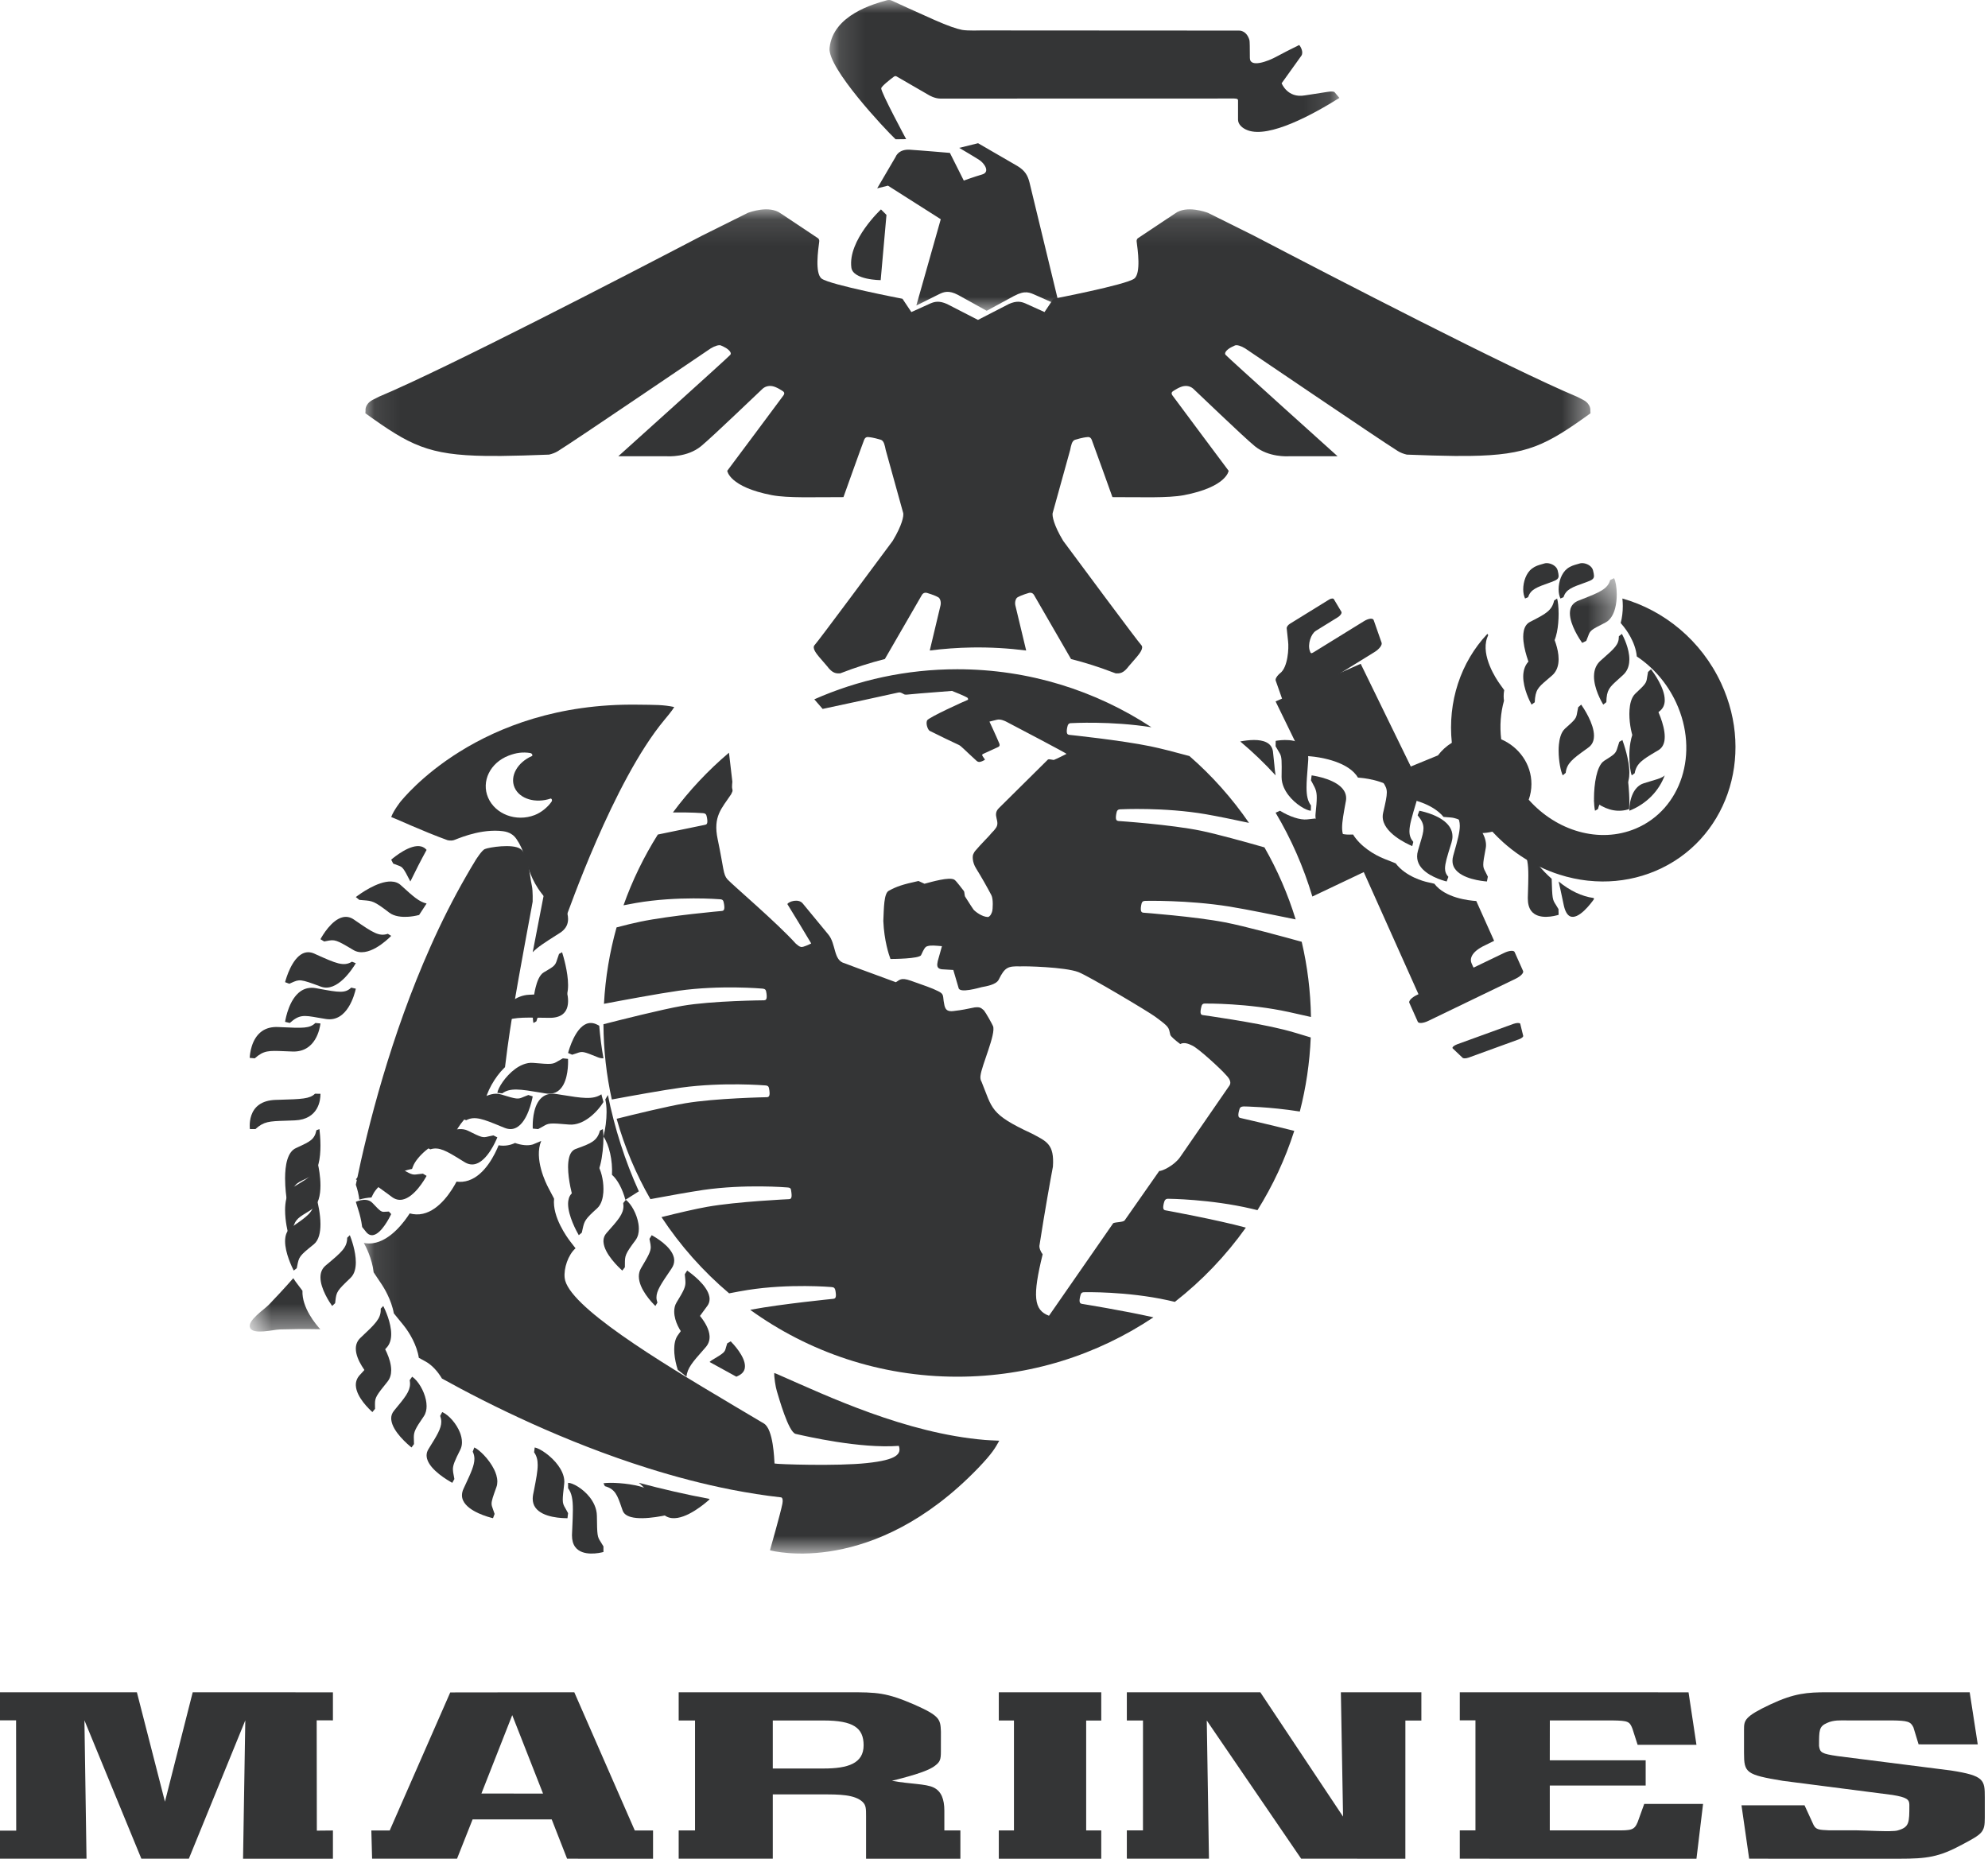 <?xml version="1.0" encoding="utf-8"?>
<svg xmlns="http://www.w3.org/2000/svg" width="77" height="72" viewBox="0 0 77 72" fill="none">
<path fill-rule="evenodd" clip-rule="evenodd" d="M52.828 24.063L50.883 25.264C50.783 25.325 50.767 25.316 50.732 25.21C50.642 24.953 50.779 24.552 50.963 24.439L50.962 24.438L51.819 23.908C51.915 23.848 51.977 23.758 51.959 23.705L51.672 23.224C51.654 23.171 51.569 23.17 51.482 23.223L49.962 24.162C49.884 24.21 49.831 24.286 49.837 24.341C49.837 24.345 49.89 24.838 49.89 24.838C49.925 25.106 49.884 25.849 49.582 26.078C49.573 26.085 49.564 26.092 49.556 26.1C49.548 26.106 49.542 26.113 49.535 26.119C49.443 26.209 49.391 26.303 49.411 26.363L49.719 27.24C49.749 27.327 49.919 27.307 50.097 27.198L53.245 25.254C53.423 25.143 53.543 24.984 53.513 24.898L53.206 24.02C53.176 23.934 53.006 23.952 52.828 24.063Z" fill="#343536"/>
<path fill-rule="evenodd" clip-rule="evenodd" d="M56.262 40.606C56.238 40.565 56.319 40.496 56.442 40.451L58.615 39.662C58.739 39.617 58.858 39.614 58.882 39.655L58.994 40.111C59.018 40.151 58.948 40.217 58.837 40.257L56.884 40.967C56.773 41.007 56.664 41.007 56.64 40.965L56.262 40.606Z" fill="#343536"/>
<path fill-rule="evenodd" clip-rule="evenodd" d="M34.122 8.112C34.122 8.112 32.838 9.306 32.975 10.364C33.037 10.847 34.111 10.852 34.111 10.852L34.335 8.324L34.122 8.112Z" fill="#343536"/>
<mask id="mask0_669:5451" style="mask-type:alpha" maskUnits="userSpaceOnUse" x="32" y="0" width="20" height="13">
<path d="M32.129 0H51.879V12.039H32.129V0Z" fill="white"/>
</mask>
<g mask="url(#mask0_669:5451)">
<path fill-rule="evenodd" clip-rule="evenodd" d="M41.03 11.84C41.03 11.84 39.911 7.213 39.875 7.067C39.807 6.798 39.703 6.611 39.411 6.433C39.328 6.383 37.883 5.548 37.883 5.548L37.153 5.728C37.153 5.728 37.748 6.077 37.935 6.2C38.12 6.32 38.366 6.664 38.039 6.759C37.713 6.853 37.33 6.995 37.33 6.995L36.792 5.923C36.792 5.923 35.674 5.826 35.235 5.799C34.793 5.774 34.691 6.074 34.691 6.074L33.975 7.296L34.393 7.192L36.438 8.492L35.492 11.834L36.373 11.396C36.561 11.305 36.746 11.235 37.107 11.424L38.217 12.039L39.271 11.467C39.275 11.466 39.279 11.464 39.283 11.462C39.706 11.233 39.889 11.335 40.11 11.431L41.03 11.84Z" fill="#343536"/>
<path fill-rule="evenodd" clip-rule="evenodd" d="M51.694 3.574C51.664 3.538 51.55 3.537 51.407 3.561C51.108 3.613 50.673 3.67 50.54 3.695C49.865 3.815 49.641 3.225 49.641 3.225C49.641 3.225 50.294 2.313 50.403 2.162C50.498 2.031 50.383 1.805 50.32 1.744C50.007 1.896 49.7 2.054 49.463 2.182C49.095 2.387 48.41 2.632 48.41 2.248C48.41 1.877 48.406 1.586 48.393 1.55C48.274 1.159 47.986 1.185 47.986 1.185L38 1.179C38 1.179 37.476 1.197 37.264 1.158C37.053 1.118 36.709 1 36.2 0.775C35.537 0.482 34.773 0.132 34.529 0.019C34.478 -0.004 34.407 -0.008 34.334 0.015C33.881 0.145 32.261 0.568 32.131 1.861C32.052 2.635 34.274 5.002 34.688 5.395C34.792 5.395 35.098 5.39 35.098 5.39C35.098 5.39 34.117 3.57 34.132 3.42C34.143 3.34 34.486 3.07 34.621 2.971C34.656 2.947 34.689 2.938 34.726 2.96C34.763 2.981 35.981 3.686 35.981 3.686C35.981 3.686 36.199 3.819 36.423 3.819C37.773 3.819 47.675 3.816 47.801 3.816C47.938 3.816 47.952 3.858 47.952 3.886C47.952 4.072 47.951 4.365 47.952 4.636C47.953 4.816 48.114 4.97 48.332 5.049C49.162 5.352 50.828 4.451 51.879 3.793C51.862 3.773 51.761 3.655 51.694 3.574Z" fill="#343536"/>
</g>
<path fill-rule="evenodd" clip-rule="evenodd" d="M24.785 57.577C25.004 57.636 25.282 57.74 25.367 57.904C25.585 58.328 25.603 58.347 25.849 58.428C25.849 58.428 26.03 58.493 26.057 58.502C26.064 58.517 26.1 58.59 26.114 58.621C25.913 58.673 24.953 58.908 24.433 58.762C24.263 58.714 24.155 58.628 24.115 58.507L24.076 58.396C23.913 57.92 23.828 57.678 23.43 57.569C23.422 57.554 23.39 57.49 23.373 57.456C23.621 57.415 24.288 57.445 24.785 57.577Z" fill="#343536"/>
<path fill-rule="evenodd" clip-rule="evenodd" d="M22.844 57.999C22.967 58.158 23.115 58.409 23.119 58.716C23.129 59.486 23.134 59.523 23.264 59.723C23.264 59.723 23.359 59.88 23.373 59.902C23.373 59.931 23.373 60.063 23.373 60.118C23.235 60.156 22.563 60.306 22.28 59.925C22.196 59.813 22.154 59.662 22.154 59.473C22.154 59.454 22.154 59.433 22.156 59.411L22.165 59.212C22.178 58.92 22.189 58.678 22.189 58.474C22.189 58.087 22.147 57.839 22.004 57.648C22.004 57.621 22.003 57.499 22.003 57.439C22.17 57.435 22.573 57.653 22.844 57.999Z" fill="#343536"/>
<path fill-rule="evenodd" clip-rule="evenodd" d="M13.275 35.53C13.424 35.495 13.57 35.525 13.708 35.62L13.754 35.652C14.439 36.123 14.68 36.286 15.022 36.172C15.042 36.185 15.108 36.224 15.152 36.252C14.99 36.417 14.239 37.13 13.686 36.799C13.008 36.393 12.968 36.388 12.645 36.452C12.645 36.452 12.58 36.465 12.557 36.47C12.536 36.458 12.452 36.406 12.412 36.381C12.486 36.244 12.84 35.632 13.275 35.53Z" fill="#343536"/>
<path fill-rule="evenodd" clip-rule="evenodd" d="M18.907 30.901C19.184 31.538 19.988 31.849 20.708 31.573C20.965 31.474 21.213 31.268 21.358 31.061C21.388 31.02 21.388 30.975 21.356 30.943C21.348 30.938 21.341 30.935 21.334 30.931C20.743 31.132 20.125 30.949 19.931 30.507C19.737 30.064 20.044 29.525 20.616 29.28C20.621 29.261 20.62 29.241 20.613 29.223C20.6 29.194 20.571 29.178 20.543 29.17H20.54C20.254 29.123 19.995 29.157 19.701 29.27C18.988 29.544 18.63 30.264 18.907 30.901ZM20.004 32.5C19.802 32.206 19.507 32.199 19.333 32.183C18.471 32.131 17.654 32.528 17.57 32.546C17.457 32.577 17.335 32.546 17.335 32.546C16.37 32.197 15.267 31.683 15.152 31.648C15.25 31.384 15.519 31.045 15.519 31.045C15.59 30.978 18.504 27.209 24.698 27.296C25.385 27.305 25.674 27.295 26.114 27.387C26.023 27.548 25.788 27.82 25.733 27.887C23.744 30.274 21.973 35.437 21.927 35.516C20.205 34.209 20.614 33.389 20.004 32.5Z" fill="#343536"/>
<path fill-rule="evenodd" clip-rule="evenodd" d="M18.37 56.069C18.556 56.147 18.94 56.516 19.137 56.918C19.201 57.046 19.263 57.217 19.263 57.393C19.263 57.464 19.253 57.534 19.228 57.602C19.093 57.977 19.04 58.13 19.04 58.244C19.04 58.313 19.059 58.368 19.09 58.45C19.09 58.45 19.149 58.619 19.157 58.644C19.149 58.665 19.111 58.764 19.095 58.809C18.93 58.77 18.141 58.561 17.939 58.127C17.908 58.062 17.893 57.993 17.893 57.922C17.893 57.84 17.913 57.754 17.954 57.667L18.024 57.516C18.237 57.059 18.375 56.763 18.375 56.509C18.375 56.412 18.353 56.322 18.31 56.231C18.318 56.21 18.352 56.117 18.37 56.069Z" fill="#343536"/>
<path fill-rule="evenodd" clip-rule="evenodd" d="M17.128 54.698C17.387 54.811 17.685 55.154 17.818 55.498C17.858 55.602 17.893 55.733 17.893 55.869C17.893 55.966 17.875 56.063 17.828 56.157C17.607 56.593 17.542 56.757 17.542 56.916C17.542 56.989 17.556 57.061 17.575 57.16C17.575 57.16 17.595 57.268 17.599 57.292C17.589 57.31 17.542 57.395 17.518 57.439C17.358 57.351 16.662 56.952 16.541 56.506C16.529 56.462 16.523 56.418 16.523 56.377C16.523 56.292 16.547 56.212 16.595 56.134L16.606 56.116C16.925 55.603 17.092 55.336 17.092 55.074C17.092 54.998 17.077 54.925 17.049 54.844C17.061 54.824 17.106 54.74 17.128 54.698Z" fill="#343536"/>
<path fill-rule="evenodd" clip-rule="evenodd" d="M15.964 53.328C16.193 53.482 16.423 53.867 16.497 54.228C16.511 54.298 16.523 54.383 16.523 54.468C16.523 54.602 16.496 54.744 16.413 54.865C16.078 55.35 16.028 55.465 16.028 55.679C16.028 55.719 16.03 55.76 16.032 55.808C16.032 55.808 16.035 55.915 16.035 55.938C16.023 55.955 15.968 56.029 15.939 56.069C15.801 55.958 15.206 55.457 15.156 55.002C15.154 54.981 15.152 54.962 15.152 54.941C15.152 54.832 15.188 54.734 15.261 54.646L15.272 54.632C15.688 54.13 15.882 53.896 15.882 53.601C15.882 53.556 15.876 53.51 15.868 53.462C15.881 53.444 15.937 53.367 15.964 53.328Z" fill="#343536"/>
<path fill-rule="evenodd" clip-rule="evenodd" d="M14.744 51.958C14.835 52.099 15.152 52.618 15.152 53.075C15.152 53.236 15.113 53.39 15.01 53.518C14.573 54.056 14.524 54.139 14.524 54.379C14.524 54.411 14.524 54.444 14.525 54.482C14.525 54.482 14.527 54.548 14.527 54.572C14.513 54.589 14.453 54.662 14.424 54.698C14.308 54.595 13.809 54.127 13.783 53.678C13.783 53.667 13.782 53.655 13.782 53.644C13.782 53.502 13.834 53.374 13.935 53.264L13.964 53.233C14.455 52.703 14.66 52.481 14.66 52.175C14.66 52.142 14.655 52.106 14.65 52.069C14.665 52.052 14.712 51.997 14.744 51.958Z" fill="#343536"/>
<path fill-rule="evenodd" clip-rule="evenodd" d="M14.844 50.588C14.916 50.731 15.152 51.232 15.152 51.679C15.152 51.876 15.105 52.062 14.977 52.2C14.467 52.746 14.453 52.785 14.435 53.123C14.435 53.123 14.431 53.189 14.429 53.213C14.414 53.229 14.351 53.295 14.321 53.328C14.218 53.213 13.782 52.696 13.782 52.242C13.782 52.237 13.782 52.232 13.782 52.226C13.786 52.067 13.845 51.932 13.961 51.823L13.975 51.81C14.536 51.282 14.747 51.083 14.747 50.738C14.747 50.723 14.746 50.708 14.745 50.693C14.761 50.677 14.81 50.625 14.844 50.588Z" fill="#343536"/>
<path fill-rule="evenodd" clip-rule="evenodd" d="M9.672 43.602C9.672 43.391 9.721 43.02 10.029 42.797C10.193 42.677 10.412 42.613 10.682 42.605L10.822 42.601C11.69 42.576 11.999 42.566 12.2 42.367C12.237 42.367 12.35 42.368 12.411 42.368C12.412 42.373 12.412 42.379 12.412 42.386C12.412 42.592 12.349 43.36 11.421 43.399L11.064 43.412C10.422 43.432 10.22 43.44 9.892 43.737C9.856 43.736 9.738 43.736 9.679 43.735C9.676 43.707 9.672 43.662 9.672 43.602Z" fill="#343536"/>
<path fill-rule="evenodd" clip-rule="evenodd" d="M12.373 43.737C12.385 43.84 12.412 44.088 12.412 44.374C12.412 44.846 12.34 45.416 12.012 45.578L11.811 45.677C11.463 45.839 11.354 45.895 11.227 46.434C11.206 46.441 11.142 46.465 11.108 46.477C11.089 46.359 11.042 46.019 11.042 45.646C11.042 45.395 11.064 45.133 11.13 44.916C11.2 44.691 11.31 44.542 11.458 44.475L11.532 44.44C12.023 44.214 12.181 44.138 12.256 43.78C12.277 43.773 12.339 43.751 12.373 43.737Z" fill="#343536"/>
<path fill-rule="evenodd" clip-rule="evenodd" d="M13.603 38.256C13.634 38.263 13.73 38.285 13.782 38.298C13.733 38.52 13.453 39.606 12.624 39.472L12.313 39.42C11.766 39.323 11.592 39.297 11.224 39.626C11.193 39.619 11.093 39.594 11.042 39.582C11.07 39.409 11.209 38.71 11.63 38.406C11.806 38.279 12.012 38.237 12.243 38.279L12.354 38.3C13.123 38.441 13.37 38.485 13.603 38.256Z" fill="#343536"/>
<path fill-rule="evenodd" clip-rule="evenodd" d="M12.215 39.626C12.247 39.63 12.354 39.64 12.412 39.645C12.389 39.833 12.233 40.759 11.336 40.732L11.003 40.719C10.405 40.694 10.217 40.687 9.867 40.996C9.833 40.993 9.727 40.983 9.672 40.978C9.678 40.833 9.732 40.241 10.14 39.948C10.31 39.827 10.524 39.771 10.775 39.783L10.898 39.789C11.731 39.829 12 39.839 12.215 39.626Z" fill="#343536"/>
<path fill-rule="evenodd" clip-rule="evenodd" d="M12.278 46.477C12.314 46.612 12.412 47.021 12.412 47.422C12.412 47.736 12.352 48.041 12.153 48.201C11.588 48.654 11.582 48.683 11.513 49.031C11.513 49.031 11.499 49.099 11.494 49.125C11.477 49.139 11.41 49.191 11.377 49.217C11.307 49.08 11.042 48.533 11.042 48.081C11.042 48.025 11.046 47.971 11.055 47.919C11.083 47.754 11.158 47.628 11.28 47.545L11.287 47.539C11.912 47.111 12.13 46.959 12.172 46.559C12.189 46.547 12.242 46.505 12.278 46.477Z" fill="#343536"/>
<path fill-rule="evenodd" clip-rule="evenodd" d="M12.318 45.107C12.343 45.221 12.412 45.561 12.412 45.921C12.412 46.291 12.338 46.679 12.066 46.852L11.863 46.98C11.507 47.197 11.395 47.269 11.299 47.784C11.278 47.794 11.212 47.828 11.178 47.847C11.144 47.72 11.042 47.3 11.042 46.876C11.042 46.72 11.056 46.563 11.093 46.421C11.15 46.203 11.256 46.046 11.408 45.954L11.481 45.911C11.984 45.609 12.145 45.511 12.198 45.169C12.219 45.157 12.282 45.126 12.318 45.107Z" fill="#343536"/>
<path fill-rule="evenodd" clip-rule="evenodd" d="M13.55 47.847C13.607 47.99 13.782 48.465 13.782 48.897C13.782 49.133 13.73 49.353 13.577 49.5C13.053 50.001 13.032 50.035 12.991 50.39C12.991 50.39 12.982 50.456 12.98 50.48C12.964 50.495 12.897 50.557 12.865 50.588C12.775 50.462 12.412 49.928 12.412 49.479C12.412 49.455 12.413 49.433 12.415 49.411C12.429 49.251 12.496 49.12 12.614 49.021L12.654 48.987C13.239 48.497 13.443 48.324 13.448 47.945C13.464 47.93 13.514 47.883 13.55 47.847Z" fill="#343536"/>
<path fill-rule="evenodd" clip-rule="evenodd" d="M11.721 36.937C11.864 36.868 12.018 36.869 12.178 36.941L12.216 36.959C13.025 37.324 13.31 37.449 13.632 37.252C13.654 37.261 13.73 37.29 13.782 37.311C13.655 37.523 13.06 38.456 12.427 38.218C11.626 37.918 11.601 37.93 11.29 38.069C11.29 38.069 11.229 38.096 11.206 38.107C11.183 38.097 11.088 38.061 11.042 38.045C11.086 37.878 11.305 37.141 11.721 36.937Z" fill="#343536"/>
<path fill-rule="evenodd" clip-rule="evenodd" d="M20.711 56.069C20.904 56.102 21.348 56.389 21.621 56.768C21.733 56.922 21.858 57.149 21.858 57.395C21.858 57.422 21.856 57.449 21.853 57.476C21.817 57.788 21.797 57.968 21.797 58.091C21.797 58.245 21.829 58.307 21.899 58.425C21.899 58.425 21.991 58.59 22.003 58.614C22 58.64 21.986 58.756 21.98 58.809C21.815 58.81 21.017 58.801 20.733 58.392C20.666 58.296 20.633 58.182 20.633 58.053C20.633 58.003 20.639 57.949 20.649 57.893L20.683 57.725C20.765 57.301 20.826 56.992 20.826 56.746C20.826 56.549 20.786 56.395 20.687 56.256C20.691 56.23 20.704 56.126 20.711 56.069Z" fill="#343536"/>
<path fill-rule="evenodd" clip-rule="evenodd" d="M46.588 39.321C46.527 39.312 46.468 39.285 46.519 39.05C46.548 38.918 46.565 38.866 46.7 38.874C46.7 38.874 48.322 38.852 49.926 39.203C50.159 39.254 50.457 39.321 50.777 39.394C50.761 38.393 50.638 37.418 50.418 36.481C49.754 36.297 48.204 35.873 47.446 35.728C46.29 35.504 44.282 35.354 44.282 35.354C44.222 35.345 44.16 35.32 44.197 35.086C44.222 34.949 44.24 34.898 44.37 34.896C44.37 34.896 45.991 34.857 47.611 35.115C48.28 35.223 49.447 35.462 50.184 35.614C49.883 34.633 49.476 33.699 48.975 32.824C48.217 32.607 47.113 32.302 46.511 32.179C45.358 31.94 43.317 31.802 43.317 31.802C43.255 31.792 43.193 31.773 43.234 31.535C43.258 31.398 43.282 31.35 43.409 31.349C43.409 31.349 45.092 31.262 46.71 31.541C47.141 31.616 47.781 31.747 48.377 31.875C47.719 30.918 46.943 30.047 46.069 29.286C45.512 29.134 44.945 28.988 44.571 28.911C43.419 28.673 41.413 28.465 41.413 28.465C41.352 28.455 41.291 28.433 41.332 28.195C41.358 28.063 41.386 28.007 41.506 28.011C41.506 28.011 43.031 27.922 44.598 28.171C42.438 26.752 39.855 25.924 37.077 25.924C35.107 25.924 33.233 26.34 31.54 27.089L31.863 27.461C32.245 27.385 34.591 26.871 34.78 26.829C34.864 26.809 34.894 26.829 34.984 26.875C35.042 26.909 35.044 26.909 35.134 26.906C35.762 26.843 36.621 26.788 36.873 26.763C36.952 26.794 37.361 26.956 37.473 27.029C37.482 27.036 37.517 27.095 37.481 27.112C37.39 27.144 35.954 27.794 35.908 27.907C35.844 28.049 35.955 28.301 36.019 28.315C36.43 28.522 36.879 28.736 37.136 28.855C37.231 28.9 37.315 29.007 37.834 29.48C37.917 29.544 37.991 29.504 38.049 29.483C38.107 29.457 38.136 29.441 38.152 29.424C38.147 29.411 38.042 29.282 38.042 29.248C38.042 29.228 38.056 29.211 38.094 29.197L38.663 28.936C38.704 28.914 38.74 28.881 38.7 28.787C38.592 28.526 38.356 28.02 38.324 27.952C38.386 27.938 38.503 27.906 38.614 27.88C38.753 27.846 38.924 27.928 38.981 27.958C39.455 28.205 41.33 29.191 41.309 29.202C41.26 29.23 40.914 29.401 40.815 29.438C40.678 29.421 40.629 29.398 40.59 29.421L38.704 31.289C38.393 31.576 38.784 31.819 38.555 32.097C38.523 32.144 38.487 32.186 38.419 32.252C38.328 32.375 38.005 32.683 37.785 32.946C37.734 33.004 37.726 33.031 37.699 33.084C37.66 33.158 37.657 33.402 37.806 33.639C38.004 33.957 38.231 34.356 38.396 34.671C38.481 34.828 38.448 35.231 38.434 35.287C38.414 35.372 38.359 35.495 38.271 35.522C38.029 35.518 37.768 35.305 37.708 35.235C37.686 35.208 37.562 35.018 37.38 34.73C37.357 34.695 37.361 34.549 37.332 34.514C37.275 34.448 37.045 34.126 36.965 34.076C36.774 33.958 36.09 34.158 35.807 34.233C35.672 34.171 35.643 34.158 35.575 34.126C34.945 34.263 34.73 34.34 34.433 34.5C34.229 34.594 34.237 35.188 34.213 35.675C34.246 36.447 34.432 36.997 34.49 37.147C34.558 37.148 35.609 37.142 35.676 36.997C35.791 36.746 35.836 36.672 35.923 36.651C36.055 36.608 36.235 36.631 36.484 36.651C36.436 36.817 36.387 36.995 36.322 37.227C36.291 37.376 36.269 37.519 36.474 37.546C36.651 37.557 36.75 37.56 36.924 37.573C36.971 37.735 37.064 38.056 37.128 38.268C37.163 38.489 37.926 38.261 38.028 38.237C38.191 38.206 38.593 38.145 38.686 37.941C38.92 37.469 39.038 37.42 39.519 37.434C39.678 37.42 41.248 37.456 41.769 37.655C42.162 37.805 44.496 39.196 44.748 39.386C45.308 39.8 45.258 39.785 45.331 40.092C45.362 40.157 45.492 40.275 45.714 40.442C45.864 40.358 46.048 40.438 46.172 40.498C46.423 40.606 47.335 41.46 47.454 41.606C47.538 41.695 47.724 41.87 47.625 42.042L45.71 44.819C45.481 45.15 45.002 45.372 44.9 45.359L43.561 47.273C43.502 47.347 43.233 47.334 43.119 47.38L40.63 50.967C40.034 50.745 39.989 50.201 40.385 48.585C40.315 48.503 40.232 48.327 40.266 48.214C40.465 46.926 40.685 45.705 40.782 45.193C40.843 44.309 40.529 44.21 39.956 43.905C38.336 43.153 38.444 42.95 38.016 41.898C37.979 41.852 37.964 41.742 37.977 41.668C38.02 41.272 38.586 40.039 38.461 39.745C38.425 39.659 38.182 39.223 38.11 39.139C38.007 39.054 37.977 38.997 37.75 39.023C37.398 39.091 37.313 39.12 36.912 39.166C36.6 39.196 36.59 39.01 36.55 38.776C36.521 38.564 36.553 38.498 36.336 38.394C36.099 38.272 35.786 38.17 35.281 37.99C34.882 37.849 34.846 37.967 34.697 38.047C34.279 37.887 33.364 37.563 32.716 37.314C32.265 37.202 32.395 36.563 32.074 36.188L31.088 34.992C30.925 34.801 30.561 34.916 30.495 35.018C30.55 35.097 31.358 36.437 31.421 36.546C31.347 36.58 31.115 36.696 31.032 36.682C30.956 36.67 30.902 36.618 30.824 36.553C30.092 35.742 28.411 34.313 28.175 34.062C28.005 33.871 28.038 33.652 27.797 32.508C27.609 31.616 27.957 31.313 28.321 30.763C28.361 30.671 28.389 30.646 28.366 30.567C28.337 30.479 28.369 30.311 28.366 30.28L28.235 29.157C27.425 29.842 26.696 30.62 26.063 31.472C26.745 31.461 27.211 31.497 27.211 31.497C27.342 31.506 27.36 31.547 27.384 31.683C27.426 31.921 27.364 31.94 27.303 31.951C27.303 31.951 26.414 32.135 25.479 32.327C24.941 33.182 24.493 34.1 24.15 35.068C24.327 35.032 24.491 35.003 24.63 34.978C26.248 34.698 27.869 34.833 27.869 34.833C28.008 34.838 28.019 34.883 28.043 35.017C28.084 35.254 28.023 35.279 27.961 35.287C27.961 35.287 25.955 35.463 24.803 35.702C24.559 35.751 24.232 35.832 23.881 35.924C23.615 36.873 23.448 37.863 23.393 38.884C24.068 38.755 25.51 38.487 26.284 38.377C27.908 38.149 29.52 38.294 29.52 38.294C29.658 38.306 29.668 38.348 29.688 38.484C29.72 38.723 29.659 38.741 29.598 38.748C29.598 38.748 27.587 38.762 26.426 38.963C25.639 39.1 23.998 39.514 23.373 39.675C23.378 40.676 23.489 41.651 23.697 42.59C24.427 42.454 25.682 42.227 26.385 42.13C28.01 41.908 29.632 42.044 29.632 42.044C29.774 42.051 29.78 42.105 29.799 42.236C29.833 42.474 29.769 42.494 29.707 42.501C29.707 42.501 27.702 42.538 26.543 42.736C25.839 42.856 24.559 43.168 23.884 43.337C24.192 44.437 24.634 45.481 25.192 46.45C25.884 46.32 26.715 46.172 27.238 46.094C28.861 45.859 30.484 45.996 30.484 45.996C30.646 46.005 30.631 46.051 30.652 46.186C30.685 46.423 30.626 46.445 30.564 46.451C30.564 46.451 28.553 46.541 27.395 46.747C26.958 46.823 26.262 46.986 25.621 47.146C26.349 48.251 27.232 49.246 28.241 50.099C28.509 50.047 28.758 50.001 28.96 49.969C30.58 49.714 32.197 49.855 32.197 49.855C32.306 49.861 32.346 49.889 32.366 50.045C32.403 50.279 32.342 50.302 32.281 50.311C32.281 50.311 30.268 50.51 29.112 50.727C29.095 50.73 29.076 50.734 29.058 50.738C31.314 52.367 34.083 53.328 37.077 53.328C39.889 53.328 42.501 52.481 44.675 51.028C43.52 50.766 41.901 50.506 41.901 50.506C41.842 50.492 41.782 50.465 41.834 50.235C41.863 50.099 41.887 50.051 42.014 50.055C42.014 50.055 43.637 50.016 45.238 50.368C45.32 50.385 45.41 50.406 45.505 50.43C46.555 49.609 47.483 48.639 48.255 47.553C47.117 47.243 45.14 46.883 45.14 46.883C45.079 46.87 45.021 46.843 45.077 46.61C45.108 46.475 45.152 46.431 45.259 46.436C45.259 46.436 46.882 46.448 48.477 46.822C48.548 46.839 48.625 46.857 48.705 46.877C49.3 45.926 49.781 44.896 50.13 43.805C49.115 43.55 48.049 43.307 48.049 43.307C47.989 43.294 47.93 43.267 47.988 43.033C48.021 42.901 48.041 42.868 48.174 42.859C48.174 42.859 49.158 42.868 50.345 43.056C50.583 42.134 50.728 41.174 50.768 40.187C50.371 40.064 49.997 39.952 49.724 39.884C48.585 39.596 46.588 39.321 46.588 39.321Z" fill="#343536"/>
<path fill-rule="evenodd" clip-rule="evenodd" d="M14.065 34.871C14.427 34.898 14.492 34.904 15.074 35.35C15.276 35.506 15.574 35.525 15.788 35.513C15.934 35.506 16.087 35.48 16.233 35.443C16.327 35.294 16.424 35.146 16.523 34.998C16.235 34.934 16.004 34.724 15.558 34.318L15.53 34.293C15.429 34.198 15.303 34.151 15.146 34.146C14.616 34.133 13.933 34.633 13.782 34.748C13.821 34.78 13.9 34.844 13.917 34.858C13.944 34.861 14.065 34.871 14.065 34.871Z" fill="#343536"/>
<path fill-rule="evenodd" clip-rule="evenodd" d="M24.744 57.439C24.977 57.618 25.195 57.942 25.511 58.415L25.588 58.53C25.699 58.699 25.844 58.788 26.029 58.806C26.593 58.861 27.334 58.216 27.484 58.079C27.48 58.074 27.475 58.068 27.47 58.061C26.548 57.887 25.636 57.676 24.744 57.439Z" fill="#343536"/>
<path fill-rule="evenodd" clip-rule="evenodd" d="M66.666 26.471C65.893 24.804 64.45 23.639 62.839 23.184C62.849 23.28 62.855 23.377 62.855 23.478C62.855 23.7 62.829 23.928 62.773 24.131C62.773 24.131 62.773 24.131 62.773 24.132L62.9 24.287C62.952 24.352 63.348 24.855 63.397 25.428C64.029 25.849 64.568 26.457 64.919 27.212C65.825 29.164 65.124 31.351 63.355 32.096C61.947 32.688 60.288 32.19 59.211 30.978C59.279 30.787 59.316 30.582 59.316 30.369C59.316 29.599 58.836 28.936 58.145 28.637C58.083 28.12 58.122 27.614 58.253 27.145C58.245 27.086 58.24 27.027 58.24 26.968C58.24 26.895 58.246 26.823 58.259 26.75C58.261 26.745 58.262 26.74 58.263 26.735L58.084 26.485C57.96 26.311 57.354 25.412 57.598 24.71C57.611 24.674 57.625 24.638 57.642 24.603L57.611 24.552C56.573 25.651 56.067 27.191 56.233 28.772C56.023 28.902 55.84 29.068 55.695 29.261L54.644 29.692L52.703 25.713L49.407 27.171L50.376 29.16C50.431 29.194 50.484 29.233 50.532 29.277L50.804 29.302C51.015 29.322 52.09 29.45 52.532 30.025C52.556 30.056 52.578 30.088 52.597 30.121L52.737 30.134C52.931 30.153 53.917 30.276 54.328 30.859C54.34 30.876 54.35 30.895 54.361 30.911L54.505 30.935C54.607 30.951 55.468 31.105 55.912 31.644L56.199 31.667C56.507 31.692 56.955 31.948 57.305 32.272C57.31 32.272 57.314 32.273 57.319 32.273C57.486 32.273 57.648 32.253 57.803 32.215C57.871 32.289 57.94 32.359 58.01 32.428C58.078 32.496 58.148 32.562 58.218 32.624C58.219 32.625 58.221 32.625 58.221 32.627C58.434 32.818 58.659 32.993 58.894 33.151C58.897 33.152 58.899 33.155 58.902 33.156C59.135 33.312 59.378 33.45 59.628 33.571C59.632 33.574 59.637 33.577 59.642 33.578C59.891 33.698 60.148 33.799 60.409 33.882C60.414 33.883 60.42 33.885 60.425 33.886C60.509 33.913 60.593 33.937 60.677 33.96C60.681 33.961 60.684 33.962 60.688 33.962C60.865 34.01 61.044 34.046 61.224 34.076C61.228 34.076 61.232 34.077 61.236 34.077C61.321 34.092 61.406 34.101 61.492 34.112C61.499 34.113 61.505 34.113 61.512 34.114C61.694 34.133 61.875 34.144 62.058 34.145C62.752 34.149 63.45 34.019 64.114 33.74C66.851 32.587 67.994 29.333 66.666 26.471Z" fill="#343536"/>
<path fill-rule="evenodd" clip-rule="evenodd" d="M58.664 36.877C58.631 36.804 58.449 36.82 58.257 36.913L57.075 37.482C57.073 37.484 57.02 37.374 56.995 37.309C56.941 37.187 56.923 36.893 57.534 36.61L57.871 36.444L57.18 34.902C56.881 34.883 55.97 34.781 55.556 34.232L55.264 34.165C55.176 34.145 54.452 33.966 54.058 33.443L53.62 33.269C53.231 33.115 52.693 32.79 52.407 32.326L52.252 32.329C51.833 32.336 51.311 32.082 50.949 31.705L50.625 31.741C50.358 31.771 49.944 31.631 49.576 31.405L49.407 31.481C50.005 32.486 50.487 33.575 50.831 34.728L52.822 33.782L54.941 38.512L54.874 38.544C54.682 38.637 54.553 38.771 54.586 38.844L54.915 39.58C54.948 39.653 55.13 39.638 55.322 39.545L58.705 37.912C58.897 37.819 59.026 37.687 58.993 37.613L58.664 36.877Z" fill="#343536"/>
<path fill-rule="evenodd" clip-rule="evenodd" d="M50.554 28.959C50.634 29.067 50.673 29.208 50.673 29.378C50.673 29.407 50.672 29.439 50.669 29.47L50.655 29.656C50.627 30.003 50.605 30.28 50.605 30.504C50.605 30.815 50.649 31.03 50.777 31.201C50.777 31.227 50.774 31.346 50.772 31.405C50.596 31.398 50.176 31.158 49.902 30.798C49.781 30.64 49.639 30.391 49.639 30.1C49.639 30.095 49.639 30.091 49.639 30.087C49.641 29.934 49.643 29.811 49.643 29.709C49.643 29.311 49.619 29.255 49.515 29.091C49.515 29.091 49.42 28.93 49.407 28.908C49.408 28.881 49.41 28.753 49.411 28.698C49.555 28.672 50.267 28.564 50.554 28.959Z" fill="#343536"/>
<path fill-rule="evenodd" clip-rule="evenodd" d="M50.803 30.035C50.984 30.061 51.784 30.2 52.053 30.622C52.111 30.714 52.14 30.811 52.14 30.918C52.14 30.956 52.136 30.994 52.129 31.036L52.123 31.062C52.04 31.515 51.983 31.821 51.983 32.057C51.983 32.271 52.032 32.428 52.148 32.585C52.144 32.612 52.129 32.721 52.121 32.775C51.834 32.761 51.431 32.517 51.186 32.201C51.075 32.059 50.95 31.844 50.95 31.597C50.95 31.571 50.952 31.544 50.955 31.518C50.985 31.233 51.001 31.043 51.001 30.901C51.001 30.651 50.952 30.55 50.846 30.355C50.846 30.355 50.789 30.249 50.777 30.227C50.781 30.202 50.795 30.091 50.803 30.035Z" fill="#343536"/>
<path fill-rule="evenodd" clip-rule="evenodd" d="M53.561 30.035C53.738 30.059 54.528 30.184 54.798 30.586C54.858 30.674 54.888 30.772 54.888 30.878C54.888 30.936 54.879 30.998 54.86 31.062L54.849 31.097C54.69 31.63 54.591 31.957 54.591 32.198C54.591 32.364 54.638 32.489 54.74 32.613C54.733 32.64 54.713 32.72 54.7 32.775C54.48 32.681 53.555 32.252 53.555 31.631C53.555 31.587 53.56 31.539 53.571 31.491C53.668 31.075 53.715 30.853 53.715 30.699C53.715 30.54 53.665 30.453 53.569 30.298C53.569 30.298 53.532 30.238 53.518 30.215C53.524 30.189 53.549 30.086 53.561 30.035Z" fill="#343536"/>
<path fill-rule="evenodd" clip-rule="evenodd" d="M54.975 31.405C55.143 31.438 55.873 31.604 56.151 32.035C56.222 32.145 56.258 32.266 56.258 32.397C56.258 32.475 56.245 32.558 56.219 32.642L56.187 32.745C56.05 33.186 55.969 33.45 55.969 33.642C55.969 33.775 56.013 33.871 56.098 33.966C56.088 33.995 56.05 34.097 56.033 34.145C55.869 34.105 55.239 33.924 54.99 33.526C54.922 33.416 54.888 33.298 54.888 33.173C54.888 33.104 54.898 33.032 54.919 32.96L55.008 32.656C55.084 32.404 55.135 32.233 55.135 32.084C55.135 31.92 55.07 31.778 54.909 31.581C54.92 31.551 54.958 31.45 54.975 31.405Z" fill="#343536"/>
<path fill-rule="evenodd" clip-rule="evenodd" d="M56.464 31.405C56.663 31.452 57.103 31.773 57.36 32.163C57.454 32.307 57.557 32.515 57.557 32.733C57.557 32.773 57.554 32.814 57.546 32.855C57.48 33.198 57.45 33.376 57.45 33.494C57.45 33.609 57.479 33.669 57.535 33.771C57.535 33.771 57.617 33.936 57.628 33.959C57.623 33.983 57.601 34.096 57.592 34.145C57.421 34.132 56.601 34.051 56.338 33.631C56.284 33.546 56.258 33.45 56.258 33.346C56.258 33.283 56.267 33.218 56.286 33.15L56.328 33C56.455 32.551 56.542 32.238 56.542 31.99C56.542 31.837 56.506 31.71 56.428 31.588C56.433 31.565 56.454 31.46 56.464 31.405Z" fill="#343536"/>
<path fill-rule="evenodd" clip-rule="evenodd" d="M60.369 34.145C60.416 34.34 60.465 34.575 60.523 34.85L60.566 35.055C60.615 35.285 60.694 35.431 60.8 35.488C61.131 35.661 61.637 34.974 61.739 34.829C61.736 34.819 61.731 34.803 61.728 34.786C61.263 34.723 60.805 34.502 60.369 34.145Z" fill="#343536"/>
<path fill-rule="evenodd" clip-rule="evenodd" d="M60.258 35.041C60.129 34.846 60.123 34.804 60.1 34.042C59.721 33.704 59.365 33.278 59.043 32.778C59.027 32.777 59.012 32.775 58.998 32.775C58.999 32.837 59.002 32.963 59.003 32.991C59.156 33.189 59.196 33.467 59.196 33.917C59.196 34.1 59.19 34.313 59.182 34.562L59.176 34.764C59.176 34.778 59.176 34.791 59.176 34.804C59.176 35.004 59.219 35.164 59.304 35.28C59.584 35.657 60.236 35.477 60.369 35.437C60.368 35.379 60.364 35.245 60.364 35.216C60.351 35.194 60.258 35.041 60.258 35.041Z" fill="#343536"/>
<path fill-rule="evenodd" clip-rule="evenodd" d="M49.407 30.035C49.385 29.921 49.373 29.786 49.359 29.629L49.305 29.111C49.281 28.946 49.194 28.825 49.046 28.753C48.783 28.623 48.373 28.658 48.037 28.721C48.527 29.133 48.985 29.572 49.407 30.035Z" fill="#343536"/>
<path fill-rule="evenodd" clip-rule="evenodd" d="M62.839 28.665C62.893 28.814 63.109 29.435 63.109 29.933C63.109 30.034 63.1 30.13 63.079 30.215C63.039 30.381 62.956 30.495 62.832 30.552L62.722 30.604C62.234 30.826 61.985 30.944 61.895 31.336C61.879 31.345 61.813 31.384 61.779 31.405C61.755 31.306 61.739 31.134 61.739 30.928C61.739 30.66 61.764 30.339 61.827 30.064C61.875 29.85 61.968 29.573 62.135 29.47C62.563 29.202 62.582 29.183 62.654 28.941C62.654 28.941 62.712 28.761 62.72 28.735C62.736 28.726 62.807 28.683 62.839 28.665Z" fill="#343536"/>
<path fill-rule="evenodd" clip-rule="evenodd" d="M64.097 27.294C64.168 27.43 64.479 28.05 64.479 28.538C64.479 28.595 64.475 28.65 64.466 28.703C64.436 28.865 64.358 28.985 64.233 29.06L64.124 29.124C63.631 29.418 63.38 29.57 63.316 29.951C63.3 29.962 63.237 30.009 63.202 30.035C63.151 29.904 63.109 29.61 63.109 29.285C63.109 29.115 63.12 28.938 63.148 28.775C63.182 28.567 63.258 28.293 63.424 28.167C63.849 27.844 63.868 27.822 63.924 27.584C63.924 27.584 63.972 27.406 63.978 27.381C63.994 27.37 64.065 27.317 64.097 27.294Z" fill="#343536"/>
<path fill-rule="evenodd" clip-rule="evenodd" d="M62.894 30.055C62.881 30.079 62.785 30.256 62.785 30.256C62.663 30.495 62.639 30.508 62.139 30.59C61.969 30.615 61.832 30.824 61.739 31.023C61.787 31.061 61.836 31.098 61.884 31.131C62.29 31.402 62.709 31.473 63.101 31.34C63.106 31.253 63.109 31.163 63.109 31.075C63.109 30.619 63.051 30.173 63.032 30.035C62.995 30.04 62.912 30.053 62.894 30.055Z" fill="#343536"/>
<path fill-rule="evenodd" clip-rule="evenodd" d="M64.479 30.035C64.379 30.127 64.269 30.16 63.974 30.248L63.668 30.341C63.44 30.411 63.309 30.603 63.24 30.752C63.147 30.953 63.109 31.191 63.109 31.384C63.109 31.392 63.11 31.399 63.11 31.405C63.784 31.134 64.255 30.635 64.479 30.035Z" fill="#343536"/>
<path fill-rule="evenodd" clip-rule="evenodd" d="M60.111 24.554C60.169 24.673 60.369 25.113 60.369 25.533C60.369 25.587 60.365 25.641 60.358 25.694C60.33 25.89 60.249 26.049 60.116 26.165L59.918 26.335C59.574 26.629 59.466 26.723 59.444 27.204C59.423 27.22 59.353 27.271 59.321 27.294C59.253 27.17 58.998 26.671 58.998 26.206C58.998 26.156 59.001 26.108 59.008 26.061C59.034 25.854 59.122 25.685 59.269 25.562L59.343 25.501C59.83 25.093 59.986 24.962 59.991 24.643C60.013 24.627 60.078 24.578 60.111 24.554Z" fill="#343536"/>
<path fill-rule="evenodd" clip-rule="evenodd" d="M60.31 23.184C60.344 23.297 60.369 23.517 60.369 23.774C60.369 24.006 60.35 24.264 60.303 24.491C60.26 24.701 60.173 24.976 60.007 25.089C59.574 25.384 59.559 25.408 59.496 25.64C59.496 25.64 59.443 25.819 59.435 25.845C59.419 25.855 59.347 25.903 59.315 25.924C59.253 25.78 58.998 25.156 58.998 24.662C58.998 24.581 59.006 24.504 59.021 24.434C59.057 24.268 59.136 24.155 59.263 24.089C59.263 24.089 59.376 24.031 59.376 24.031C59.864 23.777 60.114 23.646 60.195 23.261C60.211 23.25 60.276 23.207 60.31 23.184Z" fill="#343536"/>
<path fill-rule="evenodd" clip-rule="evenodd" d="M62.82 24.554C62.884 24.672 63.109 25.117 63.109 25.542C63.109 25.583 63.107 25.624 63.102 25.664C63.08 25.86 63.002 26.02 62.87 26.142L62.674 26.32C62.334 26.626 62.228 26.723 62.218 27.199C62.197 27.215 62.128 27.27 62.097 27.294C62.022 27.171 61.739 26.671 61.739 26.203C61.739 26.167 61.741 26.131 61.745 26.094C61.766 25.888 61.85 25.718 61.996 25.59L62.069 25.525C62.545 25.105 62.702 24.967 62.702 24.661C62.702 24.657 62.701 24.652 62.701 24.648C62.724 24.63 62.788 24.579 62.82 24.554Z" fill="#343536"/>
<path fill-rule="evenodd" clip-rule="evenodd" d="M63.947 25.924C64.043 26.05 64.479 26.64 64.479 27.115C64.479 27.136 64.479 27.157 64.477 27.179C64.463 27.338 64.396 27.46 64.272 27.555L64.161 27.64C63.683 28.006 63.439 28.195 63.41 28.563C63.395 28.578 63.332 28.635 63.299 28.665C63.211 28.51 63.109 28.072 63.109 27.655C63.109 27.6 63.111 27.544 63.115 27.491C63.129 27.289 63.18 27.019 63.339 26.87C63.753 26.483 63.766 26.456 63.798 26.231C63.798 26.231 63.828 26.055 63.832 26.029C63.847 26.016 63.917 25.952 63.947 25.924Z" fill="#343536"/>
<path fill-rule="evenodd" clip-rule="evenodd" d="M61.243 27.294C61.334 27.423 61.739 28.024 61.739 28.499C61.739 28.528 61.737 28.557 61.734 28.585C61.716 28.745 61.647 28.866 61.521 28.957L61.41 29.038C60.927 29.386 60.681 29.566 60.644 29.937C60.628 29.951 60.564 30.006 60.53 30.035C60.452 29.884 60.369 29.477 60.369 29.077C60.369 28.999 60.372 28.919 60.38 28.841C60.399 28.639 60.456 28.367 60.618 28.223C61.031 27.856 61.049 27.832 61.088 27.598C61.088 27.598 61.122 27.421 61.127 27.396C61.142 27.382 61.213 27.321 61.243 27.294Z" fill="#343536"/>
<path fill-rule="evenodd" clip-rule="evenodd" d="M60.369 22.829C60.369 22.53 60.483 22.192 60.709 22.021C60.838 21.924 60.977 21.886 61.088 21.855L61.181 21.828C61.282 21.795 61.431 21.821 61.545 21.893C61.628 21.946 61.684 22.018 61.702 22.096C61.724 22.186 61.739 22.253 61.739 22.306C61.739 22.419 61.671 22.47 61.454 22.546L61.43 22.555C60.871 22.753 60.656 22.831 60.558 23.133C60.541 23.14 60.475 23.168 60.439 23.184C60.394 23.085 60.369 22.963 60.369 22.829Z" fill="#343536"/>
<path fill-rule="evenodd" clip-rule="evenodd" d="M58.998 22.83C58.998 22.531 59.113 22.192 59.339 22.022C59.468 21.925 59.607 21.886 59.718 21.855L59.811 21.828C59.911 21.794 60.061 21.822 60.174 21.894C60.258 21.947 60.314 22.018 60.332 22.095C60.354 22.185 60.369 22.253 60.369 22.306C60.369 22.419 60.301 22.47 60.084 22.547L60.06 22.556C59.501 22.754 59.286 22.832 59.188 23.133C59.171 23.141 59.104 23.169 59.069 23.184C59.024 23.085 58.998 22.962 58.998 22.83Z" fill="#343536"/>
<mask id="mask1_669:5451" style="mask-type:alpha" maskUnits="userSpaceOnUse" x="9" y="22" width="54" height="30">
<path d="M9.713 22.395H62.621V51.579H9.713V22.395Z" fill="white"/>
</mask>
<g mask="url(#mask1_669:5451)">
<path fill-rule="evenodd" clip-rule="evenodd" d="M62.518 22.395C62.576 22.509 62.621 22.752 62.621 23.027C62.621 23.204 62.603 23.392 62.558 23.563C62.508 23.754 62.401 24.005 62.181 24.116C61.617 24.401 61.592 24.42 61.514 24.637C61.514 24.637 61.448 24.802 61.439 24.825C61.418 24.835 61.322 24.882 61.281 24.903C61.191 24.776 60.806 24.205 60.806 23.756C60.806 23.697 60.813 23.639 60.828 23.585C60.871 23.437 60.976 23.328 61.142 23.264L61.291 23.205C61.94 22.95 62.271 22.819 62.366 22.469C62.386 22.459 62.471 22.417 62.518 22.395Z" fill="#343536"/>
<path fill-rule="evenodd" clip-rule="evenodd" d="M11.49 49.7C11.464 49.667 11.417 49.602 11.36 49.512C11.012 49.908 10.65 50.294 10.42 50.533C10.244 50.721 9.557 51.163 9.689 51.434C9.8 51.715 10.59 51.502 10.847 51.497C11.214 51.486 11.823 51.476 12.406 51.489C12.23 51.298 11.689 50.656 11.715 49.999L11.49 49.7Z" fill="#343536"/>
</g>
<path fill-rule="evenodd" clip-rule="evenodd" d="M15.401 33.517C15.598 33.583 15.618 33.607 15.894 34.145C16.098 33.723 16.308 33.314 16.523 32.922C16.466 32.856 16.396 32.81 16.315 32.789C15.896 32.682 15.275 33.196 15.152 33.3C15.173 33.34 15.22 33.432 15.23 33.452C15.251 33.46 15.401 33.517 15.401 33.517Z" fill="#343536"/>
<path fill-rule="evenodd" clip-rule="evenodd" d="M19.654 40.599C19.892 38.849 20.274 36.874 20.56 35.314C20.568 35.272 20.576 35.231 20.584 35.189C20.588 35.167 20.592 35.145 20.596 35.122C20.608 35.057 20.62 34.991 20.631 34.927C20.631 34.927 20.631 34.926 20.631 34.923C20.632 34.902 20.634 34.813 20.632 34.703C20.63 34.572 20.623 34.413 20.599 34.305C20.504 33.882 20.484 33.105 20.156 32.882C19.854 32.673 18.931 32.823 18.785 32.888C18.66 32.929 18.413 33.333 18.413 33.333C18.295 33.526 18.179 33.722 18.066 33.92C17.553 34.81 17.089 35.734 16.674 36.668C15.142 40.102 14.245 43.633 13.782 45.892C13.848 46.08 13.894 46.277 13.919 46.477C13.918 46.472 13.918 46.47 13.918 46.467C13.995 46.445 14.072 46.426 14.148 46.413C14.233 46.397 14.312 46.391 14.387 46.386L14.45 46.26C14.628 45.898 15.246 45.465 15.798 45.316C15.854 45.3 15.907 45.29 15.959 45.28L15.994 45.188C16.135 44.81 16.706 44.315 17.241 44.104C17.363 44.057 17.475 44.027 17.579 44.01C17.719 43.617 18.147 43.109 18.586 42.835C18.65 42.795 18.712 42.761 18.773 42.732C18.836 42.318 19.157 41.728 19.534 41.363C19.543 41.354 19.552 41.346 19.56 41.338L19.654 40.599Z" fill="#343536"/>
<path fill-rule="evenodd" clip-rule="evenodd" d="M21.771 36.886C21.82 37.039 22.003 37.655 22.003 38.157C22.003 38.28 21.993 38.395 21.966 38.496C21.922 38.662 21.837 38.773 21.714 38.823L21.599 38.87C21.119 39.068 20.875 39.17 20.776 39.562C20.761 39.571 20.695 39.608 20.661 39.626C20.643 39.543 20.633 39.41 20.633 39.248C20.633 38.952 20.665 38.571 20.744 38.255C20.797 38.038 20.895 37.761 21.061 37.666C21.487 37.418 21.507 37.399 21.582 37.158C21.582 37.158 21.644 36.976 21.653 36.951C21.669 36.941 21.74 36.903 21.771 36.886Z" fill="#343536"/>
<path fill-rule="evenodd" clip-rule="evenodd" d="M18.718 42.514C18.894 42.417 19.157 42.318 19.402 42.393C20.029 42.587 20.06 42.584 20.27 42.493C20.27 42.493 20.44 42.425 20.464 42.416C20.486 42.423 20.588 42.456 20.633 42.47C20.602 42.639 20.429 43.457 19.998 43.68C19.857 43.754 19.706 43.755 19.535 43.685L19.397 43.629C18.729 43.354 18.387 43.215 18.059 43.393C18.038 43.385 17.942 43.354 17.893 43.338C17.962 43.145 18.317 42.734 18.718 42.514Z" fill="#343536"/>
<path fill-rule="evenodd" clip-rule="evenodd" d="M17.454 43.807C17.639 43.744 17.905 43.691 18.121 43.798C18.666 44.069 18.696 44.077 18.917 44.021C18.917 44.021 19.087 43.986 19.111 43.981C19.131 43.99 19.222 44.036 19.263 44.057C19.2 44.214 18.882 44.942 18.434 45.084C18.289 45.129 18.142 45.107 17.997 45.018L17.86 44.934C17.295 44.585 17.005 44.41 16.667 44.521C16.646 44.511 16.567 44.471 16.523 44.449C16.625 44.278 17.035 43.95 17.454 43.807Z" fill="#343536"/>
<path fill-rule="evenodd" clip-rule="evenodd" d="M14.772 45.144C15.041 45.081 15.266 45.099 15.423 45.195C15.94 45.513 15.969 45.517 16.185 45.485C16.185 45.485 16.358 45.465 16.381 45.463C16.399 45.473 16.484 45.526 16.523 45.549C16.443 45.695 16.051 46.37 15.596 46.466C15.447 46.497 15.31 46.463 15.176 46.364L15.043 46.264C14.527 45.881 14.262 45.687 13.918 45.764C13.901 45.753 13.825 45.706 13.782 45.681C13.902 45.523 14.345 45.243 14.772 45.144Z" fill="#343536"/>
<path fill-rule="evenodd" clip-rule="evenodd" d="M21.612 41.104C21.612 41.104 21.779 41.01 21.802 40.996C21.828 40.999 21.948 41.011 22.001 41.017C22.002 41.04 22.003 41.073 22.003 41.122C22.003 41.398 21.962 42.016 21.612 42.263C21.478 42.357 21.315 42.387 21.116 42.353L20.932 42.322C20.157 42.193 19.761 42.128 19.454 42.352C19.427 42.349 19.32 42.339 19.263 42.334C19.29 42.139 19.573 41.687 19.952 41.409C20.119 41.287 20.375 41.146 20.654 41.172C21.377 41.236 21.409 41.227 21.612 41.104Z" fill="#343536"/>
<path fill-rule="evenodd" clip-rule="evenodd" d="M21.91 38.256C21.934 38.326 22.003 38.543 22.003 38.772C22.003 38.967 21.954 39.169 21.782 39.297C21.66 39.387 21.487 39.431 21.265 39.427L21.069 39.424C20.204 39.409 19.761 39.404 19.48 39.617C19.454 39.618 19.329 39.623 19.265 39.626C19.265 39.62 19.263 39.615 19.263 39.609C19.263 39.438 19.464 39.059 19.795 38.801C20.01 38.635 20.252 38.543 20.492 38.533C21.279 38.502 21.317 38.496 21.514 38.369C21.514 38.369 21.67 38.276 21.691 38.263C21.72 38.261 21.852 38.258 21.91 38.256Z" fill="#343536"/>
<path fill-rule="evenodd" clip-rule="evenodd" d="M20.909 35.455C20.822 35.91 20.728 36.391 20.633 36.886C20.82 36.688 21.116 36.501 21.525 36.24L21.695 36.132C21.88 36.012 21.983 35.854 22 35.66C22.002 35.639 22.003 35.618 22.003 35.597C22.003 35.019 21.332 34.314 21.163 34.145L20.909 35.455Z" fill="#343536"/>
<path fill-rule="evenodd" clip-rule="evenodd" d="M14.171 47.71C14.256 47.818 14.349 47.861 14.453 47.843C14.773 47.787 15.089 47.163 15.152 47.029C15.128 47.002 15.073 46.944 15.062 46.931C15.045 46.932 14.924 46.938 14.924 46.938C14.773 46.953 14.754 46.946 14.422 46.594C14.292 46.459 14.104 46.465 13.97 46.493C13.908 46.507 13.844 46.528 13.782 46.554L13.903 46.945C13.921 47.002 13.99 47.236 14.028 47.53C14.048 47.555 14.069 47.581 14.09 47.608L14.171 47.71Z" fill="#343536"/>
<path fill-rule="evenodd" clip-rule="evenodd" d="M26.615 49.217C26.764 49.32 27.399 49.783 27.476 50.234C27.482 50.265 27.484 50.294 27.484 50.322C27.484 50.421 27.453 50.511 27.391 50.594L27.379 50.609C27.002 51.117 26.817 51.364 26.817 51.644C26.817 51.7 26.827 51.759 26.842 51.821C26.83 51.84 26.776 51.919 26.75 51.958C26.51 51.822 26.253 51.453 26.156 51.098C26.133 51.013 26.114 50.91 26.114 50.803C26.114 50.685 26.137 50.561 26.204 50.453C26.486 49.995 26.549 49.856 26.549 49.675C26.549 49.62 26.543 49.559 26.536 49.486C26.536 49.486 26.526 49.381 26.524 49.358C26.535 49.341 26.589 49.259 26.615 49.217Z" fill="#343536"/>
<path fill-rule="evenodd" clip-rule="evenodd" d="M24.24 46.477C24.457 46.64 24.668 47.035 24.727 47.4C24.737 47.46 24.744 47.528 24.744 47.599C24.744 47.747 24.714 47.906 24.617 48.037C24.205 48.587 24.205 48.644 24.204 48.96C24.204 48.96 24.204 49.065 24.203 49.089C24.191 49.105 24.132 49.179 24.103 49.217C23.97 49.098 23.404 48.569 23.375 48.111C23.373 48.098 23.373 48.086 23.373 48.074C23.373 47.955 23.412 47.853 23.492 47.763L23.507 47.746C23.949 47.248 24.148 47.026 24.148 46.715C24.148 46.68 24.145 46.64 24.139 46.602C24.154 46.584 24.211 46.513 24.24 46.477Z" fill="#343536"/>
<path fill-rule="evenodd" clip-rule="evenodd" d="M23.135 45.107C23.276 45.311 23.373 45.699 23.373 46.055C23.373 46.101 23.372 46.145 23.369 46.188C23.355 46.383 23.302 46.648 23.133 46.801C22.66 47.227 22.634 47.293 22.564 47.616C22.564 47.616 22.54 47.723 22.535 47.748C22.52 47.761 22.453 47.818 22.418 47.847C22.333 47.701 22.003 47.097 22.003 46.633C22.003 46.59 22.006 46.549 22.013 46.508C22.034 46.367 22.093 46.262 22.192 46.19L22.21 46.175C22.77 45.759 22.985 45.598 23.021 45.203C23.038 45.188 23.101 45.135 23.135 45.107Z" fill="#343536"/>
<path fill-rule="evenodd" clip-rule="evenodd" d="M23.35 43.737C23.364 43.812 23.373 43.921 23.373 44.062C23.373 44.37 23.336 44.79 23.248 45.131C23.192 45.348 23.09 45.625 22.925 45.713C22.495 45.949 22.479 45.971 22.402 46.209C22.402 46.209 22.338 46.391 22.329 46.416C22.313 46.424 22.243 46.46 22.212 46.477C22.168 46.322 22.003 45.712 22.003 45.207C22.003 45.069 22.016 44.94 22.046 44.828C22.092 44.657 22.175 44.552 22.299 44.506L22.396 44.47C22.883 44.291 23.132 44.196 23.238 43.794C23.254 43.786 23.315 43.754 23.35 43.737Z" fill="#343536"/>
<path fill-rule="evenodd" clip-rule="evenodd" d="M25.242 47.847C25.382 47.923 25.994 48.273 26.099 48.705C26.109 48.746 26.114 48.787 26.114 48.827C26.114 48.933 26.08 49.037 26.011 49.137L25.986 49.175C25.608 49.73 25.426 49.997 25.426 50.257C25.426 50.322 25.44 50.388 25.463 50.458C25.45 50.478 25.411 50.542 25.384 50.588C25.247 50.453 24.744 49.931 24.744 49.442C24.744 49.333 24.77 49.224 24.83 49.122C25.12 48.635 25.205 48.475 25.205 48.306C25.205 48.237 25.191 48.167 25.172 48.076C25.172 48.076 25.16 48.013 25.155 47.989C25.168 47.968 25.217 47.887 25.242 47.847Z" fill="#343536"/>
<path fill-rule="evenodd" clip-rule="evenodd" d="M23.21 39.732L23.136 39.694C22.981 39.614 22.838 39.605 22.699 39.665C22.276 39.85 22.047 40.625 22.003 40.789C22.045 40.806 22.139 40.847 22.161 40.856C22.184 40.849 22.345 40.796 22.345 40.796C22.558 40.718 22.588 40.723 23.159 40.956C23.228 40.985 23.301 40.995 23.373 40.996C23.299 40.581 23.245 40.16 23.21 39.732Z" fill="#343536"/>
<path fill-rule="evenodd" clip-rule="evenodd" d="M23.293 42.389C22.97 42.606 22.552 42.54 21.737 42.408L21.564 42.38C21.354 42.346 21.183 42.376 21.042 42.471C20.676 42.718 20.633 43.339 20.633 43.614C20.633 43.66 20.634 43.693 20.635 43.717C20.691 43.722 20.814 43.734 20.842 43.737C20.867 43.723 21.038 43.63 21.038 43.63C21.252 43.502 21.286 43.495 22.045 43.561C22.337 43.586 22.607 43.446 22.781 43.322C23.035 43.144 23.247 42.894 23.373 42.688C23.345 42.588 23.319 42.489 23.293 42.389Z" fill="#343536"/>
<path fill-rule="evenodd" clip-rule="evenodd" d="M28.521 53.328C28.556 53.311 28.598 53.291 28.598 53.291C28.743 53.22 28.825 53.124 28.848 52.996C28.852 52.971 28.854 52.946 28.854 52.92C28.854 52.538 28.4 52.057 28.302 51.958C28.266 51.979 28.184 52.027 28.167 52.037C28.161 52.057 28.118 52.197 28.118 52.197C28.073 52.379 28.057 52.4 27.569 52.691C27.538 52.711 27.51 52.733 27.484 52.758C27.842 52.956 28.191 53.148 28.521 53.328Z" fill="#343536"/>
<path fill-rule="evenodd" clip-rule="evenodd" d="M26.251 53.061C26.364 53.15 26.477 53.24 26.59 53.328C26.614 53.002 26.837 52.749 27.233 52.301L27.329 52.191C27.433 52.072 27.484 51.941 27.484 51.791C27.484 51.778 27.483 51.763 27.483 51.75C27.452 51.239 26.866 50.698 26.741 50.588C26.714 50.625 26.652 50.705 26.639 50.722C26.638 50.751 26.634 50.939 26.634 50.939C26.634 50.951 26.634 50.961 26.634 50.972C26.634 51.187 26.61 51.236 26.256 51.719C26.144 51.87 26.114 52.085 26.114 52.272C26.114 52.322 26.116 52.371 26.119 52.416C26.136 52.634 26.187 52.862 26.251 53.061Z" fill="#343536"/>
<path fill-rule="evenodd" clip-rule="evenodd" d="M23.444 42.586C23.477 42.718 23.494 42.888 23.494 43.076C23.494 43.379 23.451 43.726 23.373 44.025C23.599 44.352 23.733 44.958 23.703 45.507C23.921 45.696 24.114 46.066 24.223 46.477L24.744 46.147C24.217 44.989 23.806 43.719 23.535 42.367C23.538 42.384 23.541 42.4 23.545 42.418C23.512 42.476 23.479 42.532 23.444 42.586Z" fill="#343536"/>
<mask id="mask2_669:5451" style="mask-type:alpha" maskUnits="userSpaceOnUse" x="14" y="8" width="48" height="53">
<path d="M14.091 8.109H61.604V60.179H14.091V8.109Z" fill="white"/>
</mask>
<g mask="url(#mask2_669:5451)">
<path fill-rule="evenodd" clip-rule="evenodd" d="M61.598 15.907C61.598 15.907 61.639 15.659 61.32 15.489C61.302 15.478 61.219 15.437 61.082 15.368C58.474 14.273 51.699 10.766 48.567 9.13C47.483 8.59 46.789 8.245 46.789 8.245C46.72 8.22 45.962 7.939 45.516 8.267C45.465 8.304 44.069 9.231 44.069 9.231C44.069 9.231 44.014 9.271 44.026 9.361C44.064 9.658 44.202 10.593 43.93 10.794C43.602 11.036 40.802 11.573 40.802 11.573L40.456 12.088L39.716 11.753C39.551 11.683 39.376 11.643 39.078 11.775L37.879 12.392L36.678 11.775C36.38 11.643 36.206 11.683 36.04 11.753L35.299 12.088L34.955 11.573C34.955 11.573 32.154 11.036 31.826 10.794C31.554 10.593 31.692 9.658 31.73 9.361C31.742 9.271 31.687 9.231 31.687 9.231C31.687 9.231 30.291 8.304 30.24 8.267C29.793 7.939 29.036 8.22 28.967 8.245C28.967 8.245 28.273 8.59 27.189 9.13C24.057 10.766 17.282 14.273 14.674 15.368C14.537 15.437 14.455 15.478 14.435 15.489C14.117 15.659 14.158 15.907 14.158 15.907L14.152 16.009C15.876 17.249 16.585 17.63 18.827 17.661L19.417 17.662C19.948 17.656 20.557 17.638 21.268 17.61C21.386 17.582 21.509 17.538 21.614 17.472C22.376 16.997 27.416 13.565 27.523 13.499C27.69 13.396 27.848 13.352 27.92 13.38C27.956 13.392 28.095 13.465 28.118 13.479C28.141 13.493 28.37 13.638 28.286 13.745C28.212 13.839 23.948 17.674 23.948 17.674C23.948 17.674 25.81 17.674 25.842 17.674C25.873 17.674 26.614 17.724 27.152 17.285C27.619 16.901 29.447 15.136 29.542 15.054C29.677 14.939 29.827 14.945 29.903 14.956C30.077 14.982 30.311 15.146 30.311 15.146C30.311 15.146 30.427 15.199 30.349 15.311C30.272 15.422 28.168 18.237 28.168 18.237C28.168 18.237 28.238 18.862 29.9 19.181C30.529 19.299 31.535 19.255 32.669 19.257C32.669 19.257 33.398 17.216 33.47 17.038C33.523 16.905 33.622 16.93 33.656 16.933C33.692 16.937 33.819 16.945 34.12 17.036C34.239 17.077 34.27 17.256 34.306 17.43L34.985 19.879C35.004 19.985 34.951 20.328 34.575 20.952C34.096 21.598 31.666 24.875 31.555 24.984C31.432 25.107 31.652 25.353 31.725 25.445L32.036 25.806C32.246 26.088 32.386 26.09 32.542 26.083H32.543C32.556 26.078 32.568 26.073 32.581 26.069C33.129 25.856 33.694 25.675 34.273 25.528L35.713 23.036C35.789 22.924 35.91 22.969 35.91 22.969C35.91 22.969 36.188 23.047 36.347 23.14C36.419 23.184 36.458 23.332 36.428 23.453C36.409 23.526 36.186 24.462 36.012 25.198C36.548 25.13 37.095 25.09 37.649 25.081C38.36 25.07 39.06 25.111 39.746 25.198C39.679 24.918 39.346 23.519 39.328 23.453C39.299 23.332 39.337 23.184 39.409 23.14C39.568 23.047 39.846 22.969 39.846 22.969C39.846 22.969 39.967 22.924 40.043 23.036L41.484 25.529C42.031 25.667 42.565 25.837 43.084 26.036C43.127 26.052 43.17 26.066 43.213 26.083H43.214C43.37 26.09 43.51 26.088 43.72 25.806L44.032 25.445C44.105 25.353 44.325 25.107 44.201 24.984C44.089 24.875 41.66 21.598 41.181 20.952C40.805 20.328 40.752 19.985 40.771 19.879L41.45 17.43C41.486 17.256 41.516 17.077 41.637 17.036C41.937 16.945 42.064 16.937 42.099 16.933C42.134 16.93 42.233 16.905 42.286 17.038C42.357 17.216 43.087 19.257 43.087 19.257C44.221 19.255 45.227 19.299 45.856 19.181C47.518 18.862 47.588 18.237 47.588 18.237C47.588 18.237 45.484 15.422 45.407 15.311C45.329 15.199 45.445 15.146 45.445 15.146C45.445 15.146 45.68 14.982 45.853 14.956C45.93 14.945 46.079 14.939 46.214 15.054C46.309 15.136 48.136 16.901 48.604 17.285C49.142 17.724 49.883 17.674 49.914 17.674C49.946 17.674 51.808 17.674 51.808 17.674C51.808 17.674 47.544 13.839 47.47 13.745C47.386 13.638 47.615 13.493 47.638 13.479C47.661 13.465 47.799 13.392 47.836 13.38C47.908 13.352 48.066 13.396 48.233 13.499C48.34 13.565 53.38 16.997 54.142 17.472C54.247 17.538 54.37 17.582 54.489 17.61C55.199 17.638 55.808 17.656 56.339 17.662L56.929 17.661C59.171 17.63 59.88 17.249 61.604 16.009L61.598 15.907Z" fill="#343536"/>
<path fill-rule="evenodd" clip-rule="evenodd" d="M38.149 55.778C35.081 55.521 32.048 54.08 30.2 53.271C30.124 53.234 30.021 53.194 29.989 53.184C29.979 53.336 30.037 53.719 30.091 53.893C30.159 54.111 30.537 55.481 30.818 55.544C31.22 55.634 33.303 56.12 34.814 56.007C34.919 56.323 34.741 56.55 33.584 56.673C32.428 56.8 30.07 56.72 29.999 56.69C29.987 56.528 29.957 55.361 29.586 55.14C29.354 55.002 29.108 54.857 28.852 54.704C28.73 54.632 28.605 54.558 28.479 54.483C28.422 54.45 28.365 54.415 28.308 54.381C28.293 54.372 28.278 54.364 28.264 54.354C25.509 52.72 21.984 50.582 21.871 49.501C21.831 49.13 22.004 48.609 22.292 48.354L22.088 48.09C21.966 47.932 21.386 47.137 21.461 46.436C21.459 46.432 21.45 46.412 21.442 46.394H21.441L21.242 46.015C21.142 45.83 20.677 44.882 20.962 44.196L20.638 44.332C20.441 44.392 20.187 44.359 19.948 44.274C19.75 44.37 19.532 44.401 19.312 44.364C19.174 44.707 18.788 45.513 18.147 45.727C17.995 45.778 17.838 45.792 17.682 45.772C17.51 46.099 17.043 46.868 16.381 47.016C16.209 47.055 16.035 47.048 15.869 47.002C15.687 47.288 15.135 48.065 14.436 48.158C14.319 48.174 14.203 48.169 14.091 48.146L14.106 48.173C14.157 48.264 14.414 48.748 14.472 49.285L14.798 49.773C14.855 49.86 15.158 50.334 15.254 50.874L15.621 51.324C15.865 51.625 16.148 52.107 16.222 52.596L16.48 52.737C16.72 52.868 16.947 53.11 17.118 53.399C18.998 54.441 21.88 55.86 25.09 56.869C26.144 57.201 27.233 57.489 28.334 57.705C28.967 57.828 29.604 57.93 30.24 58.001C30.24 58.001 30.352 57.985 30.303 58.253C30.236 58.602 29.843 59.977 29.823 60.052C29.951 60.087 33.821 61.084 37.885 56.869C38.447 56.283 38.551 56.081 38.704 55.807C38.404 55.797 38.231 55.783 38.149 55.778Z" fill="#343536"/>
</g>
<path fill-rule="evenodd" clip-rule="evenodd" d="M12.895 65.554V66.64L12.266 66.639L12.272 70.912L12.895 70.906V72H9.414L9.501 66.64L7.315 71.998H5.475L3.27 66.639L3.351 71.998H0V70.912H0.628L0.623 66.638H0V65.552H5.302L6.389 69.79L7.464 65.553L12.895 65.554Z" fill="#343536"/>
<path fill-rule="evenodd" clip-rule="evenodd" d="M21.033 69.476L19.84 66.438L18.646 69.475L21.033 69.476ZM22.244 65.552L24.587 70.906H25.294V72L21.965 71.999L21.369 70.476H18.305L17.702 71.998H14.412L14.383 70.906H15.094L17.439 65.558L22.244 65.552Z" fill="#343536"/>
<path fill-rule="evenodd" clip-rule="evenodd" d="M29.932 68.505H31.897C32.844 68.506 33.45 68.308 33.45 67.605C33.45 66.931 33.053 66.645 31.897 66.645H29.932V68.505ZM26.287 71.998V70.904H26.92V66.645H26.287V65.552H32.844C33.981 65.551 34.322 65.559 35.421 66.032C36.407 66.471 36.425 66.599 36.444 67.074L36.443 67.841C36.444 68.168 36.406 68.251 36.216 68.397C36.026 68.544 35.648 68.707 34.548 68.981C35.232 69.109 35.856 69.093 36.159 69.24C36.463 69.385 36.577 69.702 36.577 70.14V70.904H37.198V72H33.545V70.358C33.545 70.067 33.545 69.929 33.413 69.802C33.109 69.509 32.483 69.508 31.896 69.508H29.932V71.998H26.287Z" fill="#343536"/>
<path fill-rule="evenodd" clip-rule="evenodd" d="M42.654 65.552V66.647H42.07V70.904H42.654V72H38.686V70.904H39.273L39.273 66.646H38.686V65.552H42.654Z" fill="#343536"/>
<path fill-rule="evenodd" clip-rule="evenodd" d="M55.053 65.552V66.647H54.434L54.433 72L50.397 71.998L46.741 66.646L46.826 71.998L43.645 71.997V70.902H44.27L44.271 66.646H43.645V65.552H48.815L52.02 70.368L51.935 65.552H55.053Z" fill="#343536"/>
<path fill-rule="evenodd" clip-rule="evenodd" d="M74.112 66.913C74.002 66.685 73.891 66.651 73.269 66.642H71.527C71.289 66.642 71.023 66.621 70.767 66.74C70.456 66.877 70.456 67.013 70.456 67.631C70.492 67.889 70.555 67.934 71.179 68.025L75.559 68.581C76.859 68.783 76.876 68.945 76.876 69.629V70.413C76.876 70.979 76.784 71.034 75.996 71.454C75.1 71.936 74.64 72 73.56 72L67.749 71.999L67.452 69.93H69.894L70.242 70.688C70.335 70.878 70.463 70.882 70.848 70.9H71.91C72.24 70.9 73.275 70.969 73.495 70.906C73.954 70.778 73.954 70.614 73.954 69.912C73.954 69.703 73.853 69.621 73.303 69.53L69.051 68.982C67.624 68.745 67.55 68.672 67.55 67.898V66.995C67.55 66.639 67.568 66.493 68.576 66.02C69.493 65.591 69.987 65.551 70.794 65.552H76.291L76.603 67.571L74.312 67.57L74.112 66.913Z" fill="#343536"/>
<path fill-rule="evenodd" clip-rule="evenodd" d="M65.401 65.554L65.708 67.588H63.429L63.23 66.967C63.12 66.684 63.066 66.653 62.464 66.643H60.029L60.027 68.188H63.741V69.164H60.027V70.901H62.574C63.194 70.909 63.301 70.888 63.429 70.586L63.685 69.876H65.964L65.708 72L56.541 71.999V70.901H57.148V66.638H56.541V65.552L65.401 65.554Z" fill="#343536"/>
</svg>